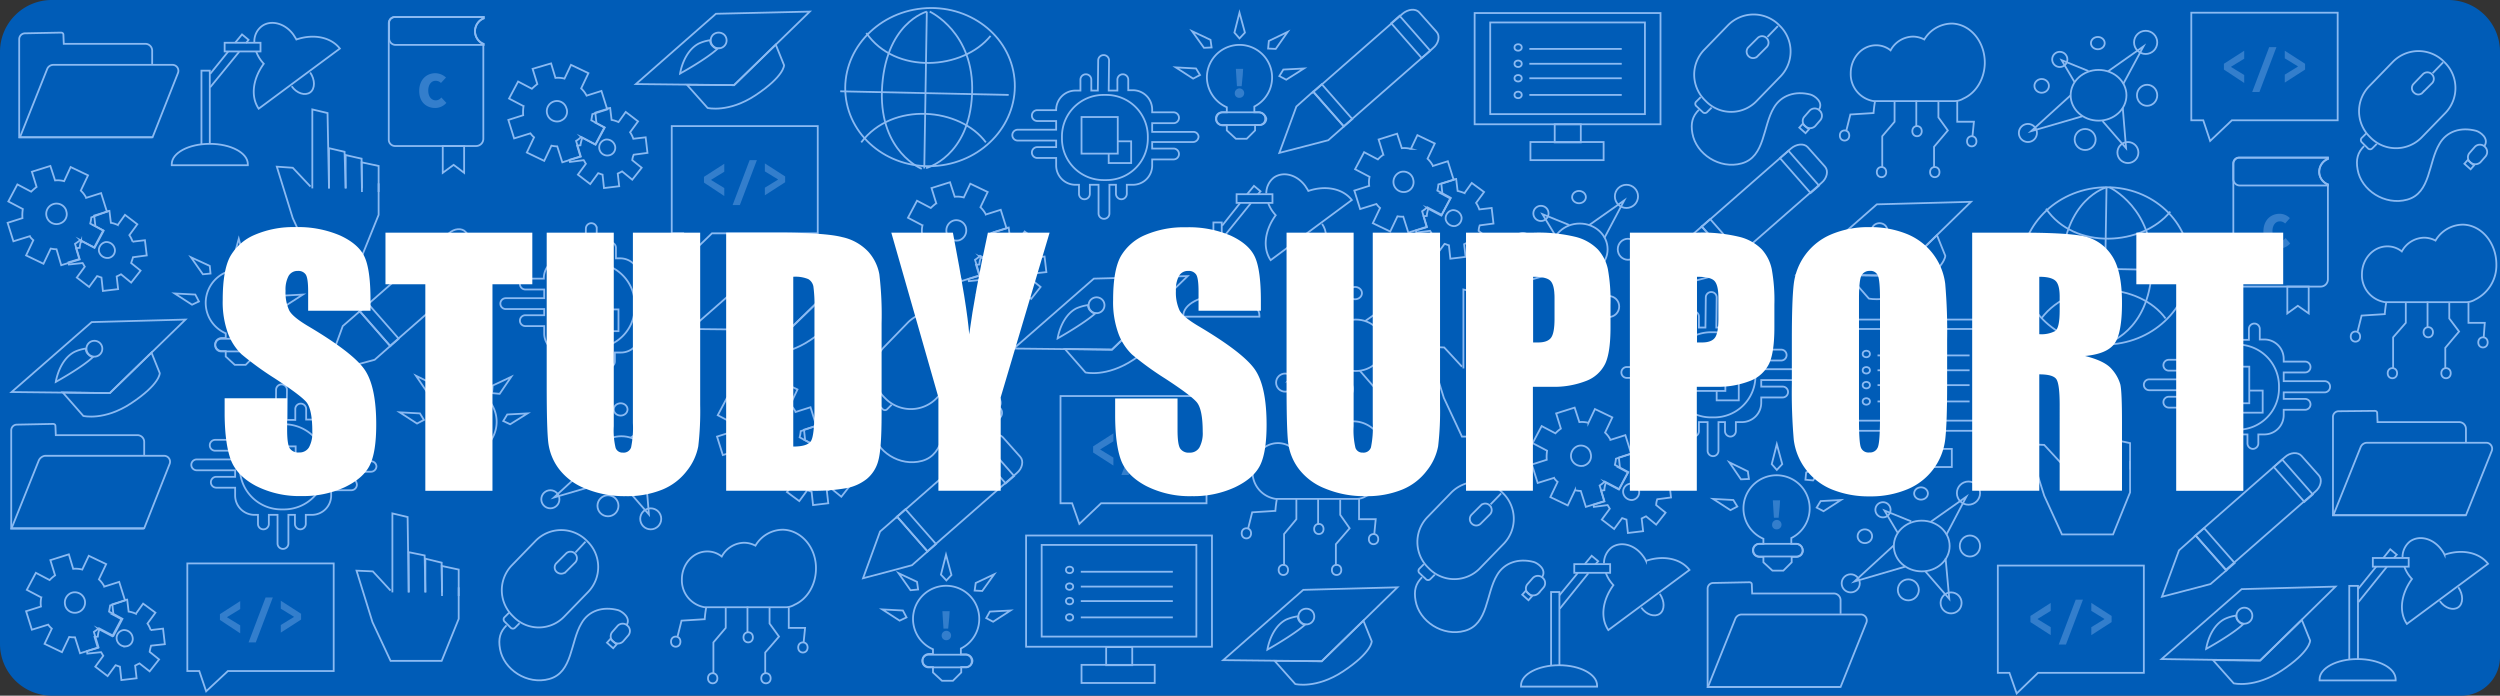 <svg id="Layer_1" data-name="Layer 1" xmlns="http://www.w3.org/2000/svg" viewBox="0 0 690 192"><rect x="0" y="0" width="690" height="192" fill="#333333" stroke="none"/><defs><style>.cls-1{fill:#005cb7;}.cls-2,.cls-4,.cls-5,.cls-6,.cls-7{fill:none;stroke:#8bbaf2;}.cls-2{stroke-miterlimit:10;stroke-width:0.5px;}.cls-3{fill:#337ecc;}.cls-4{stroke-miterlimit:10;stroke-width:0.5px;}.cls-5{stroke-miterlimit:10;stroke-width:0.5px;}.cls-6{stroke-miterlimit:10;stroke-width:0.5px;}.cls-7{stroke-miterlimit:10.05;stroke-width:0.5px;}.cls-8{isolation:isolate;}.cls-9{fill:#fff;}</style></defs><g id="Layer_3" data-name="Layer 3"><path class="cls-1" d="M679.3,192H14.3A14.3,14.3,0,0,1,0,177.7H0V14.3A14.3,14.3,0,0,1,14.3,0H675.7A14.3,14.3,0,0,1,690,14.3V181.4A10.69,10.69,0,0,1,679.3,192Z" transform="translate(0 0)"/></g><g id="Layer_1-2" data-name="Layer 1-2"><polygon class="cls-2" points="217.7 91.1 190.6 90.8 212.7 71.4 238.6 70.8 217.7 91.1"/><path class="cls-2" d="M211.9,77.3a2.19,2.19,0,1,0,3.1,0,2.12,2.12,0,0,0-3-.1Z" transform="translate(0 0)"/><path class="cls-2" d="M217.7,91.1l-13-.1,5.7,6.4s5.8,1.4,13.2-3.5c8-5.3,7.9-8.3,7.9-8.3l-2.3-5.7Z" transform="translate(0 0)"/><path class="cls-2" d="M211.9,80.5a2,2,0,0,1-.8-1.7,12.7,12.7,0,0,0-3.2.9c-4.3,2.2-5.2,8.3-5.2,8.3s7.3-4,10.3-6.9A3,3,0,0,1,211.9,80.5Z" transform="translate(0 0)"/><path class="cls-2" d="M350,56a9.87,9.87,0,0,0,1.2,2.3,12,12,0,0,0,.9,1.1c-3,4.1-3.7,9-1.4,12.4l22.4-16.6c-2.5-3.2-7.3-4.1-12-2.5-.2-.4-.5-.8-.8-1.3-2.3-3.2-6.1-4.2-8.7-2.4a5.51,5.51,0,0,0-2.1,4.4" transform="translate(0 0)"/><path class="cls-2" d="M364.9,61.8c1.4,2,1.4,4.5,0,5.5s-3.7.3-5.1-1.7" transform="translate(0 0)"/><line class="cls-2" x1="345.3" y1="56" x2="337.3" y2="65.9"/><polyline class="cls-2" points="344.2 53.6 346.1 51.3 347.9 52.8 347.1 53.7"/><line class="cls-2" x1="337.3" y1="62.3" x2="342.3" y2="56"/><rect class="cls-2" x="341.3" y="53.6" width="9.9" height="2.4"/><polyline class="cls-2" points="334.9 81.6 334.9 61.4 337.2 61.4 337.2 81.5"/><path class="cls-2" d="M347.6,87.4v-.3c0-3.1-4.7-5.6-10.5-5.6s-10.5,2.5-10.5,5.6v.3Z" transform="translate(0 0)"/><polygon class="cls-2" points="225.7 64.4 196.5 64.4 190.6 70.1 188.6 64.4 185.4 64.4 185.4 34.8 225.7 34.8 225.7 64.4"/><path class="cls-3" d="M194.3,50.4V48.8l5.6-3.6v2.2l-3.6,2.2v.1l3.6,2.2v2.2Z" transform="translate(0 0)"/><path class="cls-3" d="M206.9,44.2h2l-4.7,12.4h-2Z" transform="translate(0 0)"/><path class="cls-3" d="M211.1,51.8l3.6-2.2v-.1l-3.6-2.2V45.1l5.6,3.6v1.6l-5.6,3.6Z" transform="translate(0 0)"/><polygon class="cls-2" points="67.4 71.5 65.9 73 64.4 71.4 65.9 65.9 67.4 71.5"/><polygon class="cls-2" points="78.8 84.4 76.9 83.5 78 81.6 83.6 81.3 78.8 84.4"/><polygon class="cls-2" points="75.8 75.9 73.7 75.8 74 73.7 79.1 71.3 75.8 75.9"/><polygon class="cls-2" points="53 84.1 54.9 83.2 53.9 81.3 48.2 81 53 84.1"/><polygon class="cls-2" points="56 75.7 58.1 75.5 57.9 73.4 52.7 71 56 75.7"/><path class="cls-3" d="M64.6,88.2a1.3,1.3,0,1,1,1.3,1.3,1.26,1.26,0,0,1-1.3-1.22Zm.3-5-.1-1.7h2l-.1,1.7-.3,3.1H65.1Z" transform="translate(0 0)"/><path class="cls-2" d="M71.3,97H61.1a1.69,1.69,0,0,1-1.7-1.68V95.2a1.69,1.69,0,0,1,1.68-1.7H71.3A1.69,1.69,0,0,1,73,95.18v.12A1.75,1.75,0,0,1,71.3,97Z" transform="translate(0 0)"/><path class="cls-2" d="M71.2,93.4H70V91.8a9.16,9.16,0,1,0-7.7.2v1.3H61.2a1.8,1.8,0,1,0,0,3.6h1.1v1.5l2.5,2.3h3l2.3-2.3V97h1.3a1.79,1.79,0,0,0,1.8-1.78v0A2.13,2.13,0,0,0,71.2,93.4Z" transform="translate(0 0)"/><polyline class="cls-2" points="86.2 52 86.2 30.2 90.4 31.2 90.8 52"/><polyline class="cls-2" points="90.8 52 90.8 40.9 95.1 41.9 95.4 52"/><polyline class="cls-2" points="95.4 52 95.4 42.8 99.8 43.8 99.9 52"/><polyline class="cls-2" points="99.9 53 99.8 44.8 104.5 45.8 104.5 53"/><polyline class="cls-2" points="85.7 51.5 80.8 46.3 76.4 46 80.8 60.2 85.7 70.9 99.8 70.9 104.5 59.3 104.5 50.6"/><ellipse class="cls-4" cx="581.13" cy="73.4" rx="23.3" ry="21.7" transform="translate(-4.37 56.24) rotate(-5.52)"/><path class="cls-2" d="M581.4,51.7s-11.7,3.1-12.4,22c-.5,16.8,11,21.4,11,21.4" transform="translate(0 0)"/><line class="cls-2" x1="581.4" y1="51.7" x2="580.7" y2="95"/><line class="cls-2" x1="557.5" y1="73.7" x2="604.1" y2="74.7"/><path class="cls-2" d="M581.2,94.9s12-3.2,12.7-20.6c.7-16.8-11.7-22.6-11.7-22.6" transform="translate(0 0)"/><path class="cls-2" d="M564.7,57.6c7.9,11.6,26.7,10.2,34.3.8" transform="translate(0 0)"/><path class="cls-2" d="M563.4,87.9c8.6-11.4,27.3-9.6,34.3,0" transform="translate(0 0)"/><path class="cls-2" d="M654.5,38.2l-.4-.4a9.9,9.9,0,0,1-.3-13.9l6.6-6.8a9.9,9.9,0,0,1,13.9-.3l.4.4a9.9,9.9,0,0,1,.3,13.9l-6.6,6.8A9.9,9.9,0,0,1,654.5,38.2Z" transform="translate(0 0)"/><path class="cls-2" d="M666.3,25.6h0a1.68,1.68,0,0,1-.24-2.35l.14-.15,2.5-2.6a1.73,1.73,0,0,1,2.4-.1l.1.1a1.73,1.73,0,0,1,.1,2.4l-2.6,2.6a1.62,1.62,0,0,1-2.3.19Z" transform="translate(0 0)"/><line class="cls-2" x1="674.3" y1="17.2" x2="671.4" y2="20.2"/><path class="cls-2" d="M656,39.7l-1.2,1.2a.85.85,0,0,1-1.2.1.94.94,0,0,1-.1-.1l-1.6-1.6a.85.85,0,0,1-.1-1.2l.1-.1,1.2-1.2" transform="translate(0 0)"/><path class="cls-2" d="M652.5,40.3c-1.8,1.8-2.3,3.7-1.8,6.5,1,5.7,7.5,10,13.7,8.3,6.5-1.8,5.8-10.3,8.9-15.4,2-3.5,5.9-4.7,10.1-3.6,1.1.3,3.7,2.1,2.3,4.2" transform="translate(0 0)"/><path class="cls-2" d="M681.9,44.9h0a1.85,1.85,0,0,1-.39-2.59l.09-.11,1.4-1.6a1.91,1.91,0,0,1,2.69-.21h0l.1.1a1.91,1.91,0,0,1,.21,2.69h0l-1.4,1.6A2.11,2.11,0,0,1,681.9,44.9Z" transform="translate(0 0)"/><rect class="cls-5" x="680.8" y="44.28" width="1.4" height="2.3" transform="translate(194.22 524.05) rotate(-48.3)"/><ellipse class="cls-2" cx="579.2" cy="26.3" rx="7.7" ry="7"/><polyline class="cls-2" points="581.8 19.7 591.6 12.8 586 23.2"/><polyline class="cls-2" points="572.6 22.7 569 16.6 576.4 19.6"/><path class="cls-2" d="M577.3,20" transform="translate(0 0)"/><polyline class="cls-2" points="585.9 29.8 585.9 30 586.8 40.9 580.3 33.4"/><polyline class="cls-2" points="574.7 32.1 560.6 36.2 571.5 26.3"/><circle class="cls-2" cx="568.5" cy="16.4" r="2.1"/><circle class="cls-2" cx="592.2" cy="11.7" r="3.2"/><circle class="cls-2" cx="587.3" cy="42.1" r="2.9"/><circle class="cls-2" cx="559.7" cy="36.7" r="2.5"/><ellipse class="cls-2" cx="592.6" cy="26.3" rx="2.8" ry="2.9"/><circle class="cls-2" cx="575.5" cy="38.5" r="2.9"/><ellipse class="cls-2" cx="563.5" cy="23.7" rx="2" ry="1.9"/><ellipse class="cls-2" cx="579" cy="11.9" rx="1.9" ry="1.7"/><polygon class="cls-2" points="645.2 33.2 616 33.2 610 38.9 608.1 33.2 604.8 33.2 604.8 3.5 645.2 3.5 645.2 33.2"/><path class="cls-3" d="M613.8,19.2V17.6l5.6-3.6v2.2l-3.6,2.2v.1l3.6,2.2v2.2Z" transform="translate(0 0)"/><path class="cls-3" d="M626.3,13h2l-4.7,12.4h-2Z" transform="translate(0 0)"/><path class="cls-3" d="M630.6,20.6l3.6-2.2v-.1l-3.6-2.2V14l5.6,3.6v1.6l-5.6,3.6Z" transform="translate(0 0)"/><path class="cls-2" d="M538.8,6.5a9,9,0,0,0-7.7,4.4,6.87,6.87,0,0,0-3.1-.8,7.17,7.17,0,0,0-6.2,3.8,6.25,6.25,0,0,0-4-1.4c-3.9,0-7,3.5-7,7.7a7.53,7.53,0,0,0,5.8,7.6,3.07,3.07,0,0,0,1,.1h21.9a4.82,4.82,0,0,0,2.4-.7c3.4-1.5,5.8-5.3,5.9-9.7C547.9,11.6,543.9,6.7,538.8,6.5Z" transform="translate(0 0)"/><polyline class="cls-2" points="522.9 27.9 522.9 33.6 519.5 37.6 519.5 46.3"/><line class="cls-2" x1="528.9" y1="27.7" x2="528.9" y2="35"/><polyline class="cls-2" points="540.2 27.9 540.2 33.6 544.8 33.6 544.4 37.6"/><polyline class="cls-2" points="535 28.1 535 32.4 537.6 36 533.8 40.5 533.8 46.3"/><path class="cls-2" d="M509.6,36l1.1-4.4,6.4-.4a31.42,31.42,0,0,1,.4-3.2" transform="translate(0 0)"/><ellipse class="cls-2" cx="509.1" cy="37.4" rx="1.3" ry="1.4"/><ellipse class="cls-2" cx="519.3" cy="47.5" rx="1.3" ry="1.4"/><ellipse class="cls-2" cx="534" cy="47.5" rx="1.3" ry="1.4"/><ellipse class="cls-2" cx="544.2" cy="39" rx="1.3" ry="1.4"/><ellipse class="cls-2" cx="529.1" cy="36.2" rx="1.3" ry="1.4"/><path class="cls-2" d="M98.9,86.3l25-21.9c1.5-1.4,3.6-1.5,4.6-.4l4.8,5.4c1,1.1.6,3.2-1,4.5L107.5,95.6" transform="translate(0 0)"/><polygon class="cls-2" points="89.9 102.9 94.6 90 99.3 85.9 107.7 95.5 103.4 99.3 89.9 102.9"/><rect class="cls-6" x="103.11" y="83.29" width="3.1" height="12.8" transform="translate(-33.16 91.24) rotate(-41.24)"/><rect class="cls-6" x="124.65" y="64.5" width="3.1" height="12.8" transform="translate(-15.44 100.78) rotate(-41.24)"/><path class="cls-2" d="M640.1,47.4a3.8,3.8,0,0,1,2.4-3.5v-.4H618.1a1.75,1.75,0,0,0-1.7,1.7V77.4a1.75,1.75,0,0,0,1.7,1.7h22.4a2,2,0,0,0,2-2V50.9A3.72,3.72,0,0,1,640.1,47.4Z" transform="translate(0 0)"/><path class="cls-2" d="M640.1,47.4a4,4,0,0,1,2.4-3.6v-.3H617.9a1.54,1.54,0,0,0-1.5,1.5v4.4a1.79,1.79,0,0,0,1.78,1.8H642.5v-.3A3.8,3.8,0,0,1,640.1,47.4Z" transform="translate(0 0)"/><polygon class="cls-2" points="637.2 86.5 634.2 84.4 631.3 86.5 631.3 79.1 637.2 79.1 637.2 86.5"/><path class="cls-3" d="M624.7,63.9c0-3.1,2-4.9,4.5-4.9a4,4,0,0,1,2.8,1.2l-1.3,1.5a2,2,0,0,0-1.5-.6c-1.1,0-2,1-2,2.7s.9,2.7,2.1,2.7a1.91,1.91,0,0,0,1.5-.8l1.3,1.5a4.12,4.12,0,0,1-3.1,1.4C626.8,68.6,624.7,67.1,624.7,63.9Z" transform="translate(0 0)"/><path class="cls-2" d="M362.1,25.7l25-21.9c1.5-1.3,3.6-1.5,4.6-.4l4.8,5.4c1,1.1.6,3.2-1,4.5L370.7,35" transform="translate(0 0)"/><polygon class="cls-2" points="353.1 42.2 357.8 29.4 362.4 25.3 370.9 34.9 366.6 38.7 353.1 42.2"/><rect class="cls-6" x="366.31" y="22.67" width="3.1" height="12.8" transform="translate(72.08 249.71) rotate(-41.24)"/><rect class="cls-6" x="387.8" y="3.8" width="3.1" height="12.8" transform="translate(89.85 259.19) rotate(-41.24)"/><ellipse class="cls-7" cx="256.69" cy="24.04" rx="23.42" ry="21.81" transform="translate(-1.12 25.66) rotate(-5.71)"/><path class="cls-2" d="M255.8,3.2s-11.7,3.1-12.4,22c-.5,16.8,11,21.4,11,21.4" transform="translate(0 0)"/><line class="cls-2" x1="255.8" y1="3.2" x2="255.1" y2="46.5"/><line class="cls-2" x1="231.9" y1="25.2" x2="278.4" y2="26.2"/><path class="cls-2" d="M255.6,46.4s12-3.1,12.7-20.6C269,8.9,256.6,3.2,256.6,3.2" transform="translate(0 0)"/><path class="cls-2" d="M239.1,9.1c8,11.6,26.7,10.2,34.3.8" transform="translate(0 0)"/><path class="cls-2" d="M237.7,39.3c8.6-11.4,27.3-9.6,34.4,0" transform="translate(0 0)"/><path class="cls-2" d="M473.1,115.2h-.9a11.46,11.46,0,0,1-11.4-11.4v-.7a11.46,11.46,0,0,1,11.4-11.4h.9a11.46,11.46,0,0,1,11.4,11.4v.7a11.39,11.39,0,0,1-11.38,11.4Z" transform="translate(0 0)"/><rect class="cls-2" x="466.2" y="97.8" width="10" height="10.1"/><polyline class="cls-2" points="476.2 104.5 479.9 104.5 479.9 110.5 473.8 110.5 473.8 107.9"/><path class="cls-2" d="M497,101.9H485.7V99.5h5.9a1.5,1.5,0,0,0,0-3h-5.9v-.9a5.34,5.34,0,0,0-5.3-5.3h-1.3V87.4a1.5,1.5,0,1,0-3,0v3h-2.4l.1-8.3a1.5,1.5,0,1,0-3,0l-.1,8.3h-1.8v-3a1.5,1.5,0,1,0-3,0v3h-1.4a5.34,5.34,0,0,0-5.3,5.3v.2H454a1.5,1.5,0,0,0,0,3h5.2v2.4H449a1.5,1.5,0,0,0,0,3h10.6v1.8h-5.2a1.5,1.5,0,0,0,0,3h5.2v2.1a5.34,5.34,0,0,0,5.3,5.3h1V119a1.5,1.5,0,0,0,3,0v-2.5h2.4v7.9a1.5,1.5,0,1,0,3,0v-7.9h1.8V119a1.54,1.54,0,0,0,1.5,1.5h0a1.54,1.54,0,0,0,1.5-1.5v-2.5h1.7a5.34,5.34,0,0,0,5.3-5.3v-1.5H492a1.5,1.5,0,0,0,0-3h-5.9v-1.8H497a1.54,1.54,0,0,0,1.5-1.5,1.47,1.47,0,0,0-1.44-1.5Z" transform="translate(0 0)"/><polygon class="cls-2" points="202.6 23.5 175.5 23.2 197.6 3.8 223.5 3.2 202.6 23.5"/><path class="cls-2" d="M196.8,9.6a2.19,2.19,0,1,0,3.1,0A2.3,2.3,0,0,0,196.8,9.6Z" transform="translate(0 0)"/><path class="cls-2" d="M202.6,23.5l-13-.1,5.7,6.4s5.8,1.4,13.2-3.5c8-5.3,7.9-8.3,7.9-8.3l-2.3-5.7Z" transform="translate(0 0)"/><path class="cls-2" d="M196.8,12.8a2.12,2.12,0,0,1-.8-1.7,11.15,11.15,0,0,0-3.1.9c-4.3,2.2-5.2,8.3-5.2,8.3s7.3-4,10.4-6.9A1.64,1.64,0,0,1,196.8,12.8Z" transform="translate(0 0)"/><ellipse class="cls-2" cx="436" cy="68.8" rx="7.7" ry="7.1"/><polyline class="cls-2" points="438.5 62.2 448.3 55.3 442.8 65.7"/><polyline class="cls-2" points="429.4 65.2 425.7 59.1 433.1 62.1"/><path class="cls-2" d="M434,62.5" transform="translate(0 0)"/><polyline class="cls-2" points="442.6 72.2 442.6 72.5 443.6 83.4 437 75.9"/><polyline class="cls-2" points="431.4 74.6 417.4 78.7 428.2 68.8"/><circle class="cls-2" cx="425.3" cy="58.9" r="2.1"/><circle class="cls-2" cx="448.9" cy="54.2" r="3.2"/><circle class="cls-2" cx="444" cy="84.6" r="2.9"/><circle class="cls-2" cx="416.4" cy="79.2" r="2.5"/><ellipse class="cls-2" cx="449.3" cy="68.8" rx="2.8" ry="2.9"/><circle class="cls-2" cx="432.3" cy="81" r="2.9"/><ellipse class="cls-2" cx="420.3" cy="66.2" rx="2" ry="1.9"/><ellipse class="cls-2" cx="435.8" cy="54.4" rx="1.9" ry="1.7"/><path class="cls-2" d="M679.9,62a8.84,8.84,0,0,0-7.7,4.4,6.87,6.87,0,0,0-3.1-.8,7.17,7.17,0,0,0-6.2,3.8,6.25,6.25,0,0,0-4-1.4c-3.9,0-7,3.5-7,7.7a7.49,7.49,0,0,0,5.9,7.6,3.07,3.07,0,0,0,1,.1h21.9a4.82,4.82,0,0,0,2.4-.7A10.54,10.54,0,0,0,689,73C689,67.1,685,62.2,679.9,62Z" transform="translate(0 0)"/><polyline class="cls-2" points="664 83.4 664 89.1 660.5 93.1 660.5 101.8"/><line class="cls-2" x1="670" y1="83.2" x2="670" y2="90.5"/><polyline class="cls-2" points="681.3 83.4 681.3 89.1 685.8 89.1 685.5 93.1"/><polyline class="cls-2" points="676 83.6 676 87.9 678.7 91.5 674.9 96 674.9 101.8"/><path class="cls-2" d="M650.7,91.5l1.1-4.4,6.4-.4a31.42,31.42,0,0,1,.4-3.2" transform="translate(0 0)"/><ellipse class="cls-2" cx="650.1" cy="92.9" rx="1.3" ry="1.4"/><ellipse class="cls-2" cx="660.3" cy="103" rx="1.3" ry="1.4"/><ellipse class="cls-2" cx="675.1" cy="103" rx="1.3" ry="1.4"/><ellipse class="cls-2" cx="685.3" cy="94.5" rx="1.3" ry="1.4"/><ellipse class="cls-2" cx="670.2" cy="91.7" rx="1.3" ry="1.4"/><path class="cls-2" d="M174.9,42.7l3.8-.5-.5-4.3-3.4.4a7.58,7.58,0,0,0-.9-1.8l2.2-3-3.4-2.6-2,2.8a7,7,0,0,0-1.9-.6l-.4-3.3-.6.1V30l-3.5,1.1.3,2.7a.35.35,0,0,0-.2.1l2.4,1.3-2.5,4.7-3.8-2,.2.2a11.48,11.48,0,0,0-.5,2l-.9.1.9,3-3,.9.1.6,3.8-.5c.2.3.4.7.6,1l-2.2,3,3.4,2.6,2.2-3c.4.1.8.3,1.2.4l.4,3.7,4.2-.5-.4-3.5q.62-.27,1.2-.6l2.8,2.3,2.6-3.3-2.6-2.1A5.55,5.55,0,0,1,174.9,42.7Zm-7,.2a2.22,2.22,0,1,1-.6-4.4,2.39,2.39,0,0,1,2.5,2A2.14,2.14,0,0,1,168,42.89Z" transform="translate(0 0)"/><path class="cls-2" d="M167.6,30.2,166,25.1l-4.1,1.3a7.34,7.34,0,0,0-1.5-2l2-4.2-4.8-2.3-1.8,3.8a7,7,0,0,0-2.5-.2l-1.2-4L147,19l1.3,4.2a16.83,16.83,0,0,0-1.5,1.3l-3.8-2-2.5,4.7,4,2.1a10.48,10.48,0,0,0-.1,2.5l-4.1,1.3,1.6,5.1,4.5-1.4a5.5,5.5,0,0,0,1,1.1l-2,4.2,4.8,2.3,2-4.2a7.78,7.78,0,0,0,1.6.2l1.4,4.4,5.1-1.6L159,38.9a7.46,7.46,0,0,0,1.4-1.1l4,2.1,2.5-4.7-3.7-2c.1-.6.2-1.1.3-1.7Zm-13,3.2a2.83,2.83,0,0,1-1.7-5.4h0a2.7,2.7,0,0,1,3.39,1.76v0a2.64,2.64,0,0,1-1.36,3.48A2,2,0,0,1,154.6,33.4Z" transform="translate(0 0)"/><rect class="cls-2" x="407" y="3.6" width="51.3" height="30.7"/><rect class="cls-2" x="411.3" y="6.2" width="42.7" height="25.3"/><rect class="cls-2" x="429.1" y="34.3" width="7.2" height="5"/><rect class="cls-2" x="422.4" y="39.2" width="20.2" height="5"/><ellipse class="cls-2" cx="419" cy="13.1" rx="1" ry="0.9"/><ellipse class="cls-2" cx="419" cy="17.6" rx="1" ry="0.9"/><ellipse class="cls-2" cx="419" cy="21.6" rx="1" ry="0.9"/><ellipse class="cls-2" cx="419" cy="26.2" rx="1" ry="0.9"/><line class="cls-2" x1="422.1" y1="21.6" x2="447.6" y2="21.6"/><line class="cls-2" x1="422.1" y1="26.2" x2="447.6" y2="26.2"/><line class="cls-2" x1="422.1" y1="13.5" x2="447.6" y2="13.5"/><line class="cls-2" x1="422.1" y1="17.6" x2="447.6" y2="17.6"/><polygon class="cls-2" points="523.1 76.1 495.9 75.8 518 56.4 544 55.7 523.1 76.1"/><path class="cls-2" d="M517.2,62.2a2.19,2.19,0,1,0,3.1,0A2.3,2.3,0,0,0,517.2,62.2Z" transform="translate(0 0)"/><path class="cls-2" d="M523.1,76.1l-13-.2,5.7,6.5s5.8,1.4,13.2-3.5c8-5.3,7.9-8.3,7.9-8.3l-2.3-5.7Z" transform="translate(0 0)"/><path class="cls-2" d="M517.3,65.4a2.12,2.12,0,0,1-.8-1.7,12.7,12.7,0,0,0-3.2.9c-4.4,2.2-5.2,8.3-5.2,8.3s7.3-4.1,10.3-6.9A1.39,1.39,0,0,1,517.3,65.4Z" transform="translate(0 0)"/><path class="cls-2" d="M131.1,8.6a3.8,3.8,0,0,1,2.4-3.5V4.7H109a1.75,1.75,0,0,0-1.7,1.7V38.6a1.75,1.75,0,0,0,1.7,1.7h22.4a2,2,0,0,0,2-2V12.2A4,4,0,0,1,131.1,8.6Z" transform="translate(0 0)"/><path class="cls-2" d="M131.1,8.6A4,4,0,0,1,133.5,5V4.7H108.9a1.54,1.54,0,0,0-1.5,1.5v4.4a1.79,1.79,0,0,0,1.78,1.8H133.5v-.3A3.72,3.72,0,0,1,131.1,8.6Z" transform="translate(0 0)"/><polygon class="cls-2" points="128.1 47.7 125.2 45.5 122.2 47.7 122.2 40.3 128.1 40.3 128.1 47.7"/><path class="cls-3" d="M115.7,25.1c0-3.1,2-4.9,4.5-4.9a4.53,4.53,0,0,1,2.9,1.2l-1.4,1.5a2,2,0,0,0-1.5-.6c-1.1,0-2,1-2,2.7s.9,2.7,2.1,2.7a1.91,1.91,0,0,0,1.5-.8l1.4,1.5a4.12,4.12,0,0,1-3.1,1.4C117.8,29.8,115.7,28.3,115.7,25.1Z" transform="translate(0 0)"/><path class="cls-2" d="M70.7,14.2a9.87,9.87,0,0,0,1.2,2.3,12,12,0,0,0,.9,1.1c-3,4.1-3.7,9-1.4,12.4L93.8,13.4c-2.5-3.2-7.3-4.1-12-2.5-.2-.4-.5-.8-.8-1.3-2.3-3.2-6.2-4.2-8.7-2.4a5.24,5.24,0,0,0-2.1,4.4" transform="translate(0 0)"/><path class="cls-2" d="M85.6,20c1.4,2,1.4,4.5,0,5.5s-3.7.3-5.1-1.7" transform="translate(0 0)"/><line class="cls-2" x1="66" y1="14.3" x2="58" y2="24.1"/><polyline class="cls-2" points="64.9 11.8 66.8 9.5 68.6 11 67.9 11.9"/><line class="cls-2" x1="58" y1="20.4" x2="63" y2="14.2"/><rect class="cls-2" x="62" y="11.8" width="9.9" height="2.4"/><polyline class="cls-2" points="55.6 39.8 55.6 19.5 57.9 19.5 57.9 39.7"/><path class="cls-2" d="M68.4,45.6v-.3c0-3.1-4.7-5.6-10.5-5.6s-10.5,2.5-10.5,5.6v.3Z" transform="translate(0 0)"/><path class="cls-2" d="M305.4,49.7h-.9a11.46,11.46,0,0,1-11.4-11.4v-.7a11.46,11.46,0,0,1,11.4-11.4h.9a11.46,11.46,0,0,1,11.4,11.4v.7a11.39,11.39,0,0,1-11.38,11.4Z" transform="translate(0 0)"/><rect class="cls-2" x="298.5" y="32.3" width="10" height="10.1"/><polyline class="cls-2" points="308.4 39 312.2 39 312.2 45 306 45 306 42.5"/><path class="cls-2" d="M329.3,36.4H318V34h5.9a1.5,1.5,0,0,0,0-3H318v-.8a5.34,5.34,0,0,0-5.3-5.3h-1.3V22a1.5,1.5,0,0,0-3,0v3H306l.1-8.3a1.5,1.5,0,1,0-3,0L303,25h-1.8V22a1.5,1.5,0,0,0-3,0v3h-1.4a5.33,5.33,0,0,0-5.3,5.2v.2h-5.2a1.5,1.5,0,0,0,0,3h5.2v2.4H280.9a1.5,1.5,0,0,0,0,3h10.6v1.8h-5.2a1.5,1.5,0,0,0,0,3h5.2v2.1a5.34,5.34,0,0,0,5.3,5.3h1v2.5a1.5,1.5,0,0,0,3,0V51h2.4v7.9a1.5,1.5,0,0,0,3,0V51H308v2.5a1.54,1.54,0,0,0,1.5,1.5h0a1.54,1.54,0,0,0,1.5-1.5V51h1.7a5.33,5.33,0,0,0,5.3-5.2V44h5.9a1.5,1.5,0,0,0,0-3H318V39.2h11.3a1.54,1.54,0,0,0,1.5-1.5A1.43,1.43,0,0,0,329.3,36.4Z" transform="translate(0 0)"/><path class="cls-2" d="M471,28.1l-.4-.4a9.9,9.9,0,0,1-.3-13.9L476.9,7a9.9,9.9,0,0,1,13.9-.3l.4.4a9.9,9.9,0,0,1,.3,13.9l-6.6,6.8a9.72,9.72,0,0,1-13.74.45Z" transform="translate(0 0)"/><path class="cls-2" d="M482.7,15.6h0a1.77,1.77,0,0,1-.22-2.48l0,0,2.6-2.6a1.73,1.73,0,0,1,2.4-.1l.1.1a1.73,1.73,0,0,1,.1,2.4l-2.6,2.6A1.72,1.72,0,0,1,482.7,15.6Z" transform="translate(0 0)"/><line class="cls-2" x1="490.7" y1="7.2" x2="487.8" y2="10.2"/><path class="cls-2" d="M472.4,29.7l-1.2,1.2a.85.85,0,0,1-1.2.1l-.1-.1-1.7-1.6a.85.85,0,0,1-.1-1.2l.1-.1,1.2-1.2" transform="translate(0 0)"/><path class="cls-2" d="M468.9,30.3c-1.8,1.8-2.3,3.7-1.8,6.5,1,5.7,7.5,10,13.6,8.3,6.5-1.8,5.8-10.3,8.9-15.4,2-3.4,5.9-4.7,10.1-3.6,1.1.3,3.7,2.1,2.3,4.2" transform="translate(0 0)"/><path class="cls-2" d="M498.3,34.9h0a1.85,1.85,0,0,1-.39-2.59l.09-.11,1.4-1.6a1.91,1.91,0,0,1,2.69-.21h0l.1.1a1.91,1.91,0,0,1,.21,2.69h0L501,34.8A2,2,0,0,1,498.3,34.9Z" transform="translate(0 0)"/><rect class="cls-5" x="497.23" y="34.31" width="1.4" height="2.3" transform="translate(140.22 383.65) rotate(-48.3)"/><path class="cls-2" d="M408.4,62.2l3.8-.5-.5-4.3-3.4.4a7.58,7.58,0,0,0-.9-1.8l2.2-3-3.4-2.5-2,2.8a12.7,12.7,0,0,0-1.9-.6l-.4-3.3-.6.1v.1l-3.5,1.1.3,2.7c-.1,0-.1.1-.2.1l2.4,1.3-2.5,4.7-3.8-2,.2.2a6.51,6.51,0,0,0-.4,1.9l-.9.1.9,3-3,.9.1.6,3.8-.5c.2.3.4.7.6,1l-2.2,3,3.4,2.6,2.2-3c.4.1.8.3,1.2.4l.4,3.7,4.2-.5-.4-3.5,1.2-.6,2.8,2.3,2.6-3.3-2.6-2.1A5.48,5.48,0,0,1,408.4,62.2Zm-6.9.2a2.39,2.39,0,0,1-2.5-1.9,2.31,2.31,0,0,1,1.9-2.5,2.39,2.39,0,0,1,2.5,2A2.27,2.27,0,0,1,401.5,62.4Z" transform="translate(0 0)"/><path class="cls-2" d="M401.2,49.6l-1.6-5.1-4.1,1.3a7.34,7.34,0,0,0-1.5-2l2-4.2-4.8-2.3-1.8,3.8a6.79,6.79,0,0,0-2.5-.2l-1.3-4-5.1,1.6,1.3,4.2a9.27,9.27,0,0,0-1.5,1.3l-3.8-2L374,46.7l4,2.1a7,7,0,0,0-.1,2.5l-4.1,1.3,1.6,5.1,4.5-1.4a5.5,5.5,0,0,0,1,1.1l-2,4.2,4.8,2.3,2-4.2a7.78,7.78,0,0,0,1.6.1l1.4,4.4,5.1-1.6-1.3-4.3a7.46,7.46,0,0,0,1.4-1.1l4,2.1,2.5-4.7-3.7-2a9.93,9.93,0,0,0,.3-1.7Zm-13,3.3a2.86,2.86,0,0,1-3.5-1.9,2.89,2.89,0,0,1,1.8-3.5A2.77,2.77,0,0,1,390,49.33s0,.05,0,.07a2.73,2.73,0,0,1-1.7,3.47Z" transform="translate(0 0)"/><path class="cls-2" d="M285,75.5l3.8-.4-.5-4.3-3.4.4a7.58,7.58,0,0,0-.9-1.8l2.2-3-3.4-2.5-2,2.8a11.79,11.79,0,0,0-2-.6l-.4-3.3-.6.1V63l-3.5,1.1.3,2.7c-.1,0-.1.1-.2.1l2.4,1.3-2.5,4.7-3.8-2,.2.2a6.51,6.51,0,0,0-.4,1.9l-.9.1.9,3-3,.9.1.6,3.8-.4c.2.3.4.7.6,1l-2.2,3,3.4,2.5,2.2-3a5.64,5.64,0,0,0,1.2.4l.4,3.7,4.2-.5-.4-3.5q.61-.27,1.2-.6l2.8,2.3,2.6-3.3-2.6-2.1C284.7,76.4,284.9,76,285,75.5Zm-7,.3a2.31,2.31,0,0,1-2.5-1.9,2.23,2.23,0,0,1,1.9-2.5,2.31,2.31,0,0,1,2.5,1.9,2.15,2.15,0,0,1-1.78,2.48Z" transform="translate(0 0)"/><path class="cls-2" d="M277.8,63l-1.6-5.1-4.1,1.3a7.34,7.34,0,0,0-1.5-2l2-4.2-4.8-2.3L266,54.5a7,7,0,0,0-2.5-.2l-1.3-4-5.1,1.6,1.3,4.2a16.83,16.83,0,0,0-1.5,1.3l-3.8-2-2.5,4.7,4,2.1a7,7,0,0,0-.1,2.5L250.4,66l1.6,5.1,4.5-1.4a5.5,5.5,0,0,0,1,1.1l-2,4.2,4.8,2.3,2-4.2a7.78,7.78,0,0,0,1.6.1l1.4,4.4,5.1-1.6-1.3-4.3a7.46,7.46,0,0,0,1.4-1.1l4,2.1L277,68l-3.7-2a9.93,9.93,0,0,0,.3-1.7Zm-13,3.3a2.85,2.85,0,0,1-3.5-1.9,2.89,2.89,0,0,1,1.8-3.5,2.77,2.77,0,0,1,3.48,1.83s0,.05,0,.07A2.89,2.89,0,0,1,264.8,66.3Z" transform="translate(0 0)"/><polygon class="cls-2" points="343.6 9 342.1 10.6 340.7 9 342.1 3.5 343.6 9"/><polygon class="cls-2" points="355 22 353.1 21 354.2 19.2 359.9 18.9 355 22"/><polygon class="cls-2" points="352.1 13.5 350 13.4 350.2 11.3 355.4 8.8 352.1 13.5"/><polygon class="cls-2" points="329.3 21.7 331.2 20.7 330.1 18.9 324.5 18.6 329.3 21.7"/><polygon class="cls-2" points="332.3 13.2 334.4 13.1 334.1 11 329 8.6 332.3 13.2"/><path class="cls-3" d="M340.8,25.7a1.3,1.3,0,1,1,1.3,1.3h0a1.21,1.21,0,0,1-1.3-1.11Zm.4-5-.1-1.7h2l-.1,1.7-.3,3.1h-1.3Z" transform="translate(0 0)"/><path class="cls-2" d="M347.5,34.5H337.3a1.69,1.69,0,0,1-1.7-1.68V32.7a1.69,1.69,0,0,1,1.68-1.7H347.5a1.69,1.69,0,0,1,1.7,1.68v.12a1.63,1.63,0,0,1-1.56,1.7Z" transform="translate(0 0)"/><path class="cls-2" d="M347.5,31h-1.3V29.4a9,9,0,1,0-13.1-8.1,9.14,9.14,0,0,0,5.5,8.3V31h-1.1a1.8,1.8,0,0,0,0,3.6h1.1V36l2.5,2.3h3l2.3-2.3V34.5h1.3a1.79,1.79,0,0,0,1.8-1.78v0A2.34,2.34,0,0,0,347.5,31Z" transform="translate(0 0)"/><path class="cls-2" d="M36.7,71l3.8-.5L40,66.3l-3.4.4a7.58,7.58,0,0,0-.9-1.8l2.2-3-3.4-2.6-2,2.8a7,7,0,0,0-1.9-.6l-.4-3.3-.6.1v.1L26,59.5l.3,2.7c-.1,0-.1.1-.2.1l2.4,1.3L26,68.3l-3.8-2,.2.2a6.51,6.51,0,0,0-.4,1.9l-1,.1.9,3-3,.9.1.6,3.8-.4c.2.3.4.7.6,1l-2.2,3,3.4,2.6,2.2-3c.4.1.8.3,1.2.4l.4,3.7,4.2-.5-.4-3.5q.61-.27,1.2-.6L36.2,78l2.6-3.3-2.6-2.1C36.4,71.9,36.6,71.5,36.7,71Zm-6.9.2a2.39,2.39,0,0,1-2.5-1.9,2.31,2.31,0,0,1,1.9-2.5,2.39,2.39,0,0,1,2.5,2A2.09,2.09,0,0,1,30,71.18Z" transform="translate(0 0)"/><path class="cls-2" d="M29.5,58.4l-1.6-5.1-4.1,1.3a7.34,7.34,0,0,0-1.5-2l2-4.2-4.8-2.3L17.7,50a6.79,6.79,0,0,0-2.5-.2l-1.3-4L8.8,47.4l1.3,4.2a16.83,16.83,0,0,0-1.5,1.3l-3.8-2L2.3,55.6l4,2.1a10,10,0,0,0-.1,2.5L2.1,61.5l1.6,5.1,4.5-1.4a5.5,5.5,0,0,0,1,1.1l-2,4.2L12,72.8l2-4.2a7.78,7.78,0,0,0,1.6.2l1.3,4.4L22,71.6l-1.3-4.3a17,17,0,0,0,1.4-1l4,2.1,2.5-4.7-3.7-2a9.93,9.93,0,0,0,.3-1.7Zm-13,3.3a2.83,2.83,0,1,1,1.77-3.59l0,.09a2.69,2.69,0,0,1-1.62,3.44Z" transform="translate(0 0)"/><path class="cls-2" d="M163.8,96.1h-.9a11.46,11.46,0,0,1-11.4-11.4V84a11.46,11.46,0,0,1,11.4-11.4h.9A11.46,11.46,0,0,1,175.2,84v.7a11.39,11.39,0,0,1-11.38,11.4Z" transform="translate(0 0)"/><rect class="cls-2" x="156.9" y="78.8" width="10" height="10.1"/><polyline class="cls-2" points="166.9 85.4 170.7 85.4 170.7 91.4 164.5 91.4 164.5 88.9"/><path class="cls-2" d="M187.8,82.8H176.5V80.4h5.9a1.5,1.5,0,0,0,0-3h-5.9v-.8a5.34,5.34,0,0,0-5.3-5.3H170V68.4a1.5,1.5,0,0,0-3,0v3h-2.4l.1-8.3a1.5,1.5,0,1,0-3,0h0l-.1,8.3h-1.8v-3a1.5,1.5,0,0,0-3,0v3h-1.4a5.34,5.34,0,0,0-5.3,5.3v.2H145a1.5,1.5,0,0,0,0,3h5.2v2.4H139.6a1.5,1.5,0,0,0,0,3h10.6V87H145a1.5,1.5,0,0,0,0,3h5.2v2.1a5.25,5.25,0,0,0,5.3,5.2h1v2.5a1.5,1.5,0,1,0,3,0V97.3h2.4v7.9a1.5,1.5,0,1,0,3,0V97.3h1.8v2.5a1.54,1.54,0,0,0,1.5,1.5h0a1.54,1.54,0,0,0,1.5-1.5V97.3h1.7a5.33,5.33,0,0,0,5.3-5.2V90.6h5.9a1.5,1.5,0,0,0,0-3h-5.9V85.9H188a1.54,1.54,0,0,0,1.5-1.5C189.2,83.5,188.6,82.8,187.8,82.8Z" transform="translate(0 0)"/><path class="cls-2" d="M42,37.9H5.3V10.8A1.63,1.63,0,0,1,6.8,9.2l10-.2c.4,0,.7.2.7.6l.1,2.5H40.2A1.88,1.88,0,0,1,42,14v3.7" transform="translate(0 0)"/><path class="cls-2" d="M13,19.1,5.5,37.9H42.1l7-17.7a1.65,1.65,0,0,0-1.4-2.3h-33A1.84,1.84,0,0,0,13,19.1Z" transform="translate(0 0)"/><polyline class="cls-2" points="569.6 128.6 569.6 106.9 573.8 107.8 574.2 128.6"/><polyline class="cls-2" points="574.2 128.6 574.2 117.5 578.5 118.5 578.8 128.6"/><polyline class="cls-2" points="578.8 128.6 578.8 119.3 583.2 120.4 583.3 128.6"/><polyline class="cls-2" points="583.3 129.6 583.2 121.3 587.9 122.3 587.9 129.6"/><polyline class="cls-2" points="569.1 128.1 564.2 122.8 559.7 122.6 564.2 136.8 569.1 147.5 583.2 147.5 587.9 135.9 587.9 127.2"/><polygon class="cls-2" points="591.7 185.7 562.5 185.7 556.6 191.4 554.6 185.7 551.4 185.7 551.4 156.1 591.7 156.1 591.7 185.7"/><path class="cls-3" d="M560.4,171.7V170l5.6-3.6v2.2l-3.6,2.2v.1l3.6,2.2v2.2Z" transform="translate(0 0)"/><path class="cls-3" d="M572.9,165.5h2l-4.7,12.4h-2Z" transform="translate(0 0)"/><path class="cls-3" d="M577.2,173.1l3.6-2.2v-.1l-3.6-2.2v-2.2l5.6,3.6v1.7l-5.6,3.6Z" transform="translate(0 0)"/><polygon class="cls-2" points="623.8 182.3 596.6 181.9 618.7 162.6 644.6 161.9 623.8 182.3"/><path class="cls-2" d="M617.9,168.4a2.19,2.19,0,1,0,3.1,0,2.12,2.12,0,0,0-3-.1A.94.94,0,0,0,617.9,168.4Z" transform="translate(0 0)"/><path class="cls-2" d="M623.8,182.3l-13-.1,5.7,6.4s5.8,1.4,13.2-3.5c8-5.3,7.9-8.3,7.9-8.3l-2.3-5.7Z" transform="translate(0 0)"/><path class="cls-2" d="M618,171.6a2,2,0,0,1-.8-1.7,11.15,11.15,0,0,0-3.1.9c-4.4,2.2-5.2,8.3-5.2,8.3s7.3-4,10.3-6.9A1.44,1.44,0,0,1,618,171.6Z" transform="translate(0 0)"/><path class="cls-2" d="M247.2,143l25-21.9c1.5-1.4,3.6-1.5,4.6-.4l4.8,5.4c1,1.1.6,3.2-1,4.5l-24.8,21.7" transform="translate(0 0)"/><polygon class="cls-2" points="238.2 159.6 242.9 146.7 247.6 142.6 256 152.2 251.7 156 238.2 159.6"/><rect class="cls-6" x="251.4" y="139.97" width="3.1" height="12.8" transform="translate(-33.74 203.05) rotate(-41.24)"/><rect class="cls-6" x="272.96" y="121.18" width="3.1" height="12.8" transform="translate(-16.01 212.61) rotate(-41.24)"/><path class="cls-2" d="M663.6,156.4a9.87,9.87,0,0,0,1.2,2.3,12,12,0,0,0,.9,1.1c-3,4.1-3.7,9-1.4,12.4l22.4-16.6c-2.5-3.2-7.3-4.1-12-2.5a6.68,6.68,0,0,0-.8-1.3c-2.3-3.2-6.1-4.2-8.7-2.4a5.51,5.51,0,0,0-2.1,4.4" transform="translate(0 0)"/><path class="cls-2" d="M678.5,162.1c1.4,2,1.4,4.5,0,5.5s-3.7.3-5.1-1.7" transform="translate(0 0)"/><line class="cls-2" x1="658.8" y1="156.4" x2="650.9" y2="166.2"/><polyline class="cls-2" points="657.8 154 659.7 151.6 661.5 153.1 660.7 154"/><line class="cls-2" x1="650.8" y1="162.6" x2="655.9" y2="156.3"/><rect class="cls-2" x="654.9" y="154" width="9.9" height="2.4"/><polyline class="cls-2" points="648.4 181.9 648.4 161.7 650.8 161.7 650.8 181.9"/><path class="cls-2" d="M661.2,187.8v-.3c0-3.1-4.7-5.6-10.5-5.6s-10.5,2.5-10.5,5.6v.3Z" transform="translate(0 0)"/><polygon class="cls-2" points="333 138.9 303.9 138.9 297.9 144.6 295.9 138.9 292.7 138.9 292.7 109.3 333 109.3 333 138.9"/><path class="cls-3" d="M301.7,124.9v-1.7l5.6-3.6v2.2l-3.6,2.2v.1l3.6,2.2v2.2Z" transform="translate(0 0)"/><path class="cls-3" d="M314.2,118.7h2l-4.7,12.4h-2Z" transform="translate(0 0)"/><path class="cls-3" d="M318.5,126.3l3.6-2.2V124l-3.6-2.2v-2.2l5.6,3.6v1.7l-5.6,3.6Z" transform="translate(0 0)"/><path class="cls-2" d="M373.7,116.3a9,9,0,0,0-7.7,4.4,6.87,6.87,0,0,0-3.1-.8,7.17,7.17,0,0,0-6.2,3.8,6.25,6.25,0,0,0-4-1.4c-3.9,0-7,3.5-7,7.7a7.49,7.49,0,0,0,5.9,7.6,3.07,3.07,0,0,0,1,.1h21.9a4.82,4.82,0,0,0,2.4-.7,10.54,10.54,0,0,0,5.9-9.7C382.9,121.3,378.8,116.4,373.7,116.3Z" transform="translate(0 0)"/><polyline class="cls-2" points="357.8 137.7 357.8 143.3 354.4 147.4 354.4 156.1"/><line class="cls-2" x1="363.8" y1="137.5" x2="363.8" y2="144.8"/><polyline class="cls-2" points="375.1 137.7 375.1 143.3 379.7 143.3 379.3 147.4"/><polyline class="cls-2" points="369.9 137.9 369.9 142.1 372.5 145.8 368.7 150.2 368.7 156.1"/><path class="cls-2" d="M344.5,145.8l1.1-4.4,6.4-.4a31.42,31.42,0,0,1,.4-3.2" transform="translate(0 0)"/><ellipse class="cls-2" cx="344" cy="147.2" rx="1.3" ry="1.4"/><ellipse class="cls-2" cx="354.2" cy="157.3" rx="1.3" ry="1.4"/><ellipse class="cls-2" cx="368.9" cy="157.3" rx="1.3" ry="1.4"/><ellipse class="cls-2" cx="379.1" cy="148.8" rx="1.3" ry="1.4"/><ellipse class="cls-2" cx="364" cy="146" rx="1.3" ry="1.4"/><path class="cls-2" d="M232.5,130l3.8-.4-.5-4.3-3.4.4a7.58,7.58,0,0,0-.9-1.8l2.2-3-3.4-2.5-2,2.8a7,7,0,0,0-1.9-.6l-.4-3.3-.6.1v.1l-3.5,1.1.3,2.7a.35.35,0,0,0-.2.1l2.4,1.3-2.5,4.7-3.8-2,.2.2a6.53,6.53,0,0,0-.4,2l-.9.1.9,3-3,.9.1.6,3.8-.4c.2.3.4.7.6,1l-2.2,3,3.4,2.5,2.2-3c.4.1.8.3,1.2.4l.4,3.7,4.2-.5-.4-3.5q.62-.27,1.2-.6l2.8,2.3,2.6-3.3-2.6-2.1A6.52,6.52,0,0,1,232.5,130Zm-6.9.3a2.31,2.31,0,0,1-2.5-1.9,2.23,2.23,0,0,1,1.9-2.5,2.31,2.31,0,0,1,2.5,2A2.19,2.19,0,0,1,225.6,130.3Z" transform="translate(0 0)"/><path class="cls-2" d="M225.3,117.5l-1.6-5.1-4.1,1.3a7.34,7.34,0,0,0-1.5-2l2-4.2-4.8-2.3-1.8,3.8a7,7,0,0,0-2.5-.2l-1.3-4-5.1,1.6,1.3,4.2a16.83,16.83,0,0,0-1.5,1.3l-3.8-2-2.5,4.7,4,2.1a7,7,0,0,0-.1,2.5l-4.1,1.3,1.6,5.1,4.5-1.4a5.5,5.5,0,0,0,1,1.1l-2,4.2,4.8,2.3,2-4.2a7.78,7.78,0,0,0,1.6.2l1.3,4.4,5.1-1.6-1.3-4.3a17,17,0,0,0,1.4-1l4,2.1,2.5-4.7-3.7-2a9.93,9.93,0,0,0,.3-1.7Zm-13,3.3a2.77,2.77,0,0,1-3.48-1.83s0,0,0-.07a2.89,2.89,0,0,1,1.8-3.5,2.77,2.77,0,0,1,3.48,1.83s0,0,0,.07a2.73,2.73,0,0,1-1.7,3.47Z" transform="translate(0 0)"/><path class="cls-2" d="M244.6,110.2l-.4-.4a9.9,9.9,0,0,1-.3-13.9l6.6-6.8a9.9,9.9,0,0,1,13.9-.3l.4.4a9.9,9.9,0,0,1,.3,13.9l-6.6,6.8A9.9,9.9,0,0,1,244.6,110.2Z" transform="translate(0 0)"/><path class="cls-2" d="M256.4,97.6h0a1.68,1.68,0,0,1-.24-2.35l.14-.15,2.5-2.6a1.73,1.73,0,0,1,2.4-.1l.1.1a1.73,1.73,0,0,1,.1,2.4l-2.5,2.6a1.68,1.68,0,0,1-2.35.24Z" transform="translate(0 0)"/><line class="cls-2" x1="264.4" y1="89.3" x2="261.5" y2="92.3"/><path class="cls-2" d="M246.1,111.7l-1.2,1.2a.85.85,0,0,1-1.2.1l-.1-.1-1.7-1.6a.85.85,0,0,1-.1-1.2l.1-.1,1.2-1.2" transform="translate(0 0)"/><path class="cls-2" d="M242.6,112.4c-1.8,1.8-2.3,3.7-1.8,6.5,1,5.7,7.5,10,13.7,8.3,6.5-1.8,5.8-10.3,8.9-15.4,2-3.5,5.9-4.7,10.1-3.6,1,.3,3.7,2.1,2.3,4.2" transform="translate(0 0)"/><path class="cls-2" d="M272,116.9h0a1.85,1.85,0,0,1-.39-2.59l.09-.11,1.4-1.6a1.91,1.91,0,0,1,2.69-.21h0l.1.1a1.91,1.91,0,0,1,.21,2.69h0l-1.4,1.6A2,2,0,0,1,272,116.9Z" transform="translate(0 0)"/><rect class="cls-5" x="270.88" y="116.28" width="1.4" height="2.3" transform="translate(3.24 242.08) rotate(-48.3)"/><ellipse class="cls-2" cx="530.4" cy="150.7" rx="7.7" ry="7"/><polyline class="cls-2" points="532.9 144 542.7 137.1 537.2 147.6"/><polyline class="cls-2" points="523.8 147.1 520.1 140.9 527.5 143.9"/><path class="cls-2" d="M528.4,144.3" transform="translate(0 0)"/><polyline class="cls-2" points="537 154.1 537 154.3 538 165.3 531.4 157.7"/><polyline class="cls-2" points="525.8 156.4 511.8 160.5 522.6 150.6"/><circle class="cls-2" cx="519.7" cy="140.7" r="2.1"/><circle class="cls-2" cx="543.3" cy="136.1" r="3.2"/><circle class="cls-2" cx="538.5" cy="166.4" r="2.9"/><circle class="cls-2" cx="510.8" cy="161" r="2.5"/><ellipse class="cls-2" cx="543.7" cy="150.7" rx="2.8" ry="2.9"/><circle class="cls-2" cx="526.7" cy="162.8" r="2.9"/><ellipse class="cls-2" cx="514.7" cy="148" rx="2" ry="1.9"/><ellipse class="cls-2" cx="530.2" cy="136.2" rx="1.9" ry="1.7"/><path class="cls-2" d="M78.5,140.6h-.9a11.46,11.46,0,0,1-11.4-11.4v-.7a11.46,11.46,0,0,1,11.4-11.4h.9a11.46,11.46,0,0,1,11.4,11.4v.7A11.53,11.53,0,0,1,78.5,140.6Z" transform="translate(0 0)"/><rect class="cls-2" x="71.6" y="123.2" width="10" height="10.1"/><polyline class="cls-2" points="81.6 129.8 85.3 129.8 85.3 135.9 79.2 135.9 79.2 133.3"/><path class="cls-2" d="M102.4,127.3H91.1v-2.4H97a1.5,1.5,0,0,0,0-3H91.1v-.8a5.34,5.34,0,0,0-5.3-5.3H84.5v-2.9a1.5,1.5,0,0,0-3,0v3H79.1l.1-8.3a1.5,1.5,0,0,0-3,0l-.1,8.3H74.3v-3a1.5,1.5,0,0,0-3,0v3H69.9a5.34,5.34,0,0,0-5.3,5.3v.2H59.4a1.5,1.5,0,0,0,0,3h5.2v2.4H54.3a1.5,1.5,0,0,0,0,3H64.9v1.8H59.7a1.5,1.5,0,0,0,0,3h5.2v2.2a5.34,5.34,0,0,0,5.3,5.3h1v2.5a1.5,1.5,0,0,0,3,0v-2.5h2.4V150a1.5,1.5,0,0,0,3,0v-7.9h1.8v2.5a1.54,1.54,0,0,0,1.5,1.5h0a1.54,1.54,0,0,0,1.5-1.5v-2.5h1.7a5.34,5.34,0,0,0,5.3-5.3v-1.5H97a1.54,1.54,0,0,0,1.5-1.5c0-.8-.7-1.8-1.5-1.8H91.1v-1.8h11.3a1.54,1.54,0,0,0,1.5-1.5A1.52,1.52,0,0,0,102.4,127.3Z" transform="translate(0 0)"/><path class="cls-2" d="M216.2,146.2a8.84,8.84,0,0,0-7.7,4.4,6.87,6.87,0,0,0-3.1-.8,7.17,7.17,0,0,0-6.2,3.8,6.25,6.25,0,0,0-4-1.4c-3.9,0-7,3.5-7,7.7a7.53,7.53,0,0,0,5.8,7.6,3.07,3.07,0,0,0,1,.1h21.9a4.82,4.82,0,0,0,2.4-.7c3.4-1.5,5.8-5.3,5.9-9.7C225.4,151.3,221.3,146.4,216.2,146.2Z" transform="translate(0 0)"/><polyline class="cls-2" points="200.3 167.6 200.3 173.3 196.9 177.3 196.9 186"/><line class="cls-2" x1="206.3" y1="167.4" x2="206.3" y2="174.7"/><polyline class="cls-2" points="217.7 167.6 217.7 173.3 222.2 173.3 221.8 177.3"/><polyline class="cls-2" points="212.4 167.8 212.4 172.1 215 175.7 211.2 180.1 211.2 186"/><path class="cls-2" d="M187,175.7l1.1-4.4,6.4-.4a31.42,31.42,0,0,1,.4-3.2" transform="translate(0 0)"/><ellipse class="cls-2" cx="186.5" cy="177.1" rx="1.3" ry="1.4"/><ellipse class="cls-2" cx="196.7" cy="187.2" rx="1.3" ry="1.4"/><ellipse class="cls-2" cx="211.4" cy="187.2" rx="1.3" ry="1.4"/><ellipse class="cls-2" cx="221.6" cy="178.7" rx="1.3" ry="1.4"/><ellipse class="cls-2" cx="206.5" cy="175.9" rx="1.3" ry="1.4"/><rect class="cls-2" x="283.2" y="147.8" width="51.3" height="30.7"/><rect class="cls-2" x="287.5" y="150.4" width="42.7" height="25.3"/><rect class="cls-2" x="305.3" y="178.6" width="7.2" height="5"/><rect class="cls-2" x="298.5" y="183.5" width="20.2" height="5"/><ellipse class="cls-2" cx="295.2" cy="157.3" rx="1" ry="0.9"/><ellipse class="cls-2" cx="295.2" cy="161.9" rx="1" ry="0.9"/><ellipse class="cls-2" cx="295.2" cy="165.9" rx="1" ry="0.9"/><ellipse class="cls-2" cx="295.2" cy="170.4" rx="1" ry="0.9"/><line class="cls-2" x1="298.3" y1="165.9" x2="323.7" y2="165.9"/><line class="cls-2" x1="298.3" y1="170.4" x2="323.7" y2="170.4"/><line class="cls-2" x1="298.3" y1="157.8" x2="323.7" y2="157.8"/><line class="cls-2" x1="298.3" y1="161.9" x2="323.7" y2="161.9"/><polyline class="cls-2" points="403.9 101.7 403.9 79.9 408.2 80.9 408.5 101.7"/><polyline class="cls-2" points="408.5 101.7 408.5 90.5 412.8 91.5 413.1 101.7"/><polyline class="cls-2" points="413.1 101.7 413.1 92.4 417.6 93.4 417.7 101.7"/><polyline class="cls-2" points="417.7 102.6 417.6 94.4 422.3 95.4 422.3 102.6"/><polyline class="cls-2" points="403.5 101.2 398.6 95.9 394.1 95.7 398.5 109.8 403.5 120.5 417.6 120.5 422.3 108.9 422.3 100.2"/><polygon class="cls-2" points="92.1 185.2 62.9 185.2 56.9 190.8 55 185.2 51.7 185.2 51.7 155.5 92.1 155.5 92.1 185.2"/><path class="cls-3" d="M60.7,171.1v-1.6l5.6-3.6v2.2l-3.6,2.2v.1l3.6,2.2v2.2Z" transform="translate(0 0)"/><path class="cls-3" d="M73.3,164.9h2l-4.7,12.4h-2Z" transform="translate(0 0)"/><path class="cls-3" d="M77.5,172.5l3.6-2.2v-.1L77.5,168v-2.2l5.6,3.6V171l-5.6,3.6Z" transform="translate(0 0)"/><path class="cls-2" d="M457.4,137.8l3.8-.5-.5-4.3-3.4.4a7.58,7.58,0,0,0-.9-1.8l2.2-3-3.4-2.5-2,2.8a12.7,12.7,0,0,0-1.9-.6l-.4-3.3-.6.1v.1l-3.5,1.1.3,2.7c-.1,0-.1.1-.2.1l2.4,1.3-2.5,4.7-3.8-2,.2.2a6.53,6.53,0,0,0-.4,2l-.9.1.9,3-3,.9.1.6,3.8-.5c.2.3.4.7.6,1l-2.2,3,3.4,2.6,2.2-3c.4.1.8.3,1.2.4l.4,3.7,4.2-.5-.4-3.5,1.2-.6,2.8,2.3,2.6-3.3-2.6-2.1A5.52,5.52,0,0,1,457.4,137.8Zm-6.9.2a2.39,2.39,0,0,1-2.5-2,2.23,2.23,0,0,1,1.9-2.5,2.39,2.39,0,0,1,2.5,2,2.19,2.19,0,0,1-1.82,2.49Z" transform="translate(0 0)"/><path class="cls-2" d="M450.2,125.2l-1.6-5.1-4.1,1.3a7.34,7.34,0,0,0-1.5-2l2-4.2-4.8-2.3-1.8,3.8a7,7,0,0,0-2.5-.2l-1.3-4-5.1,1.6,1.3,4.2a9.27,9.27,0,0,0-1.5,1.3l-3.8-2-2.5,4.7,4,2.1a10.48,10.48,0,0,0-.1,2.5l-4.1,1.3,1.6,5.1,4.5-1.4a5.5,5.5,0,0,0,1,1.1l-2,4.2,4.8,2.3,2-4.2a7.78,7.78,0,0,0,1.6.2l1.4,4.4,5.1-1.6-1.3-4.3a7.46,7.46,0,0,0,1.4-1.1l4,2.1,2.5-4.7-3.7-2a9.93,9.93,0,0,0,.3-1.7Zm-13,3.3a2.86,2.86,0,0,1-3.5-1.9,2.89,2.89,0,0,1,1.8-3.5,2.77,2.77,0,0,1,3.48,1.83s0,0,0,.07a2.73,2.73,0,0,1-1.7,3.47Z" transform="translate(0 0)"/><polygon class="cls-2" points="30.3 108.5 3.2 108.2 25.3 88.9 51.2 88.2 30.3 108.5"/><path class="cls-2" d="M24.5,94.7a2.19,2.19,0,1,0,3.1,0A2.2,2.2,0,0,0,24.5,94.7Z" transform="translate(0 0)"/><path class="cls-2" d="M30.3,108.5l-13-.2,5.7,6.5s5.8,1.4,13.2-3.5c8-5.3,7.9-8.3,7.9-8.3l-2.3-5.7Z" transform="translate(0 0)"/><path class="cls-2" d="M24.5,97.9a2,2,0,0,1-.8-1.7,11.15,11.15,0,0,0-3.1.9c-4.3,2.2-5.2,8.3-5.2,8.3s7.3-4,10.3-6.9A1.74,1.74,0,0,1,24.5,97.9Z" transform="translate(0 0)"/><path class="cls-2" d="M443.2,158.1a9.87,9.87,0,0,0,1.2,2.3,12,12,0,0,0,.9,1.1c-3,4.1-3.7,9-1.4,12.4l22.4-16.6c-2.5-3.2-7.3-4.1-12-2.5a6.68,6.68,0,0,0-.8-1.3c-2.3-3.2-6.1-4.2-8.7-2.4a5.51,5.51,0,0,0-2.1,4.4" transform="translate(0 0)"/><path class="cls-2" d="M458.1,163.9c1.4,2,1.4,4.5,0,5.5s-3.7.3-5.1-1.7" transform="translate(0 0)"/><line class="cls-2" x1="438.4" y1="158.2" x2="430.5" y2="168"/><polyline class="cls-2" points="437.4 155.7 439.3 153.4 441.1 154.9 440.3 155.8"/><line class="cls-2" x1="430.4" y1="164.3" x2="435.5" y2="158.1"/><rect class="cls-2" x="434.5" y="155.7" width="9.9" height="2.4"/><polyline class="cls-2" points="428.1 183.7 428.1 163.4 430.4 163.4 430.4 183.6"/><path class="cls-2" d="M440.8,189.5v-.3c0-3.1-4.7-5.6-10.5-5.6s-10.5,2.5-10.5,5.6v.3Z" transform="translate(0 0)"/><rect class="cls-2" x="503.1" y="88.2" width="51.3" height="30.7"/><rect class="cls-2" x="507.4" y="90.8" width="42.7" height="25.3"/><rect class="cls-2" x="525.2" y="118.9" width="7.2" height="5"/><rect class="cls-2" x="518.5" y="123.9" width="20.2" height="5"/><ellipse class="cls-2" cx="515.1" cy="97.7" rx="1" ry="0.9"/><ellipse class="cls-2" cx="515.1" cy="102.2" rx="1" ry="0.9"/><ellipse class="cls-2" cx="515.1" cy="106.3" rx="1" ry="0.9"/><ellipse class="cls-2" cx="515.1" cy="110.8" rx="1" ry="0.9"/><line class="cls-2" x1="518.2" y1="106.3" x2="543.6" y2="106.3"/><line class="cls-2" x1="518.2" y1="110.8" x2="543.6" y2="110.8"/><line class="cls-2" x1="518.2" y1="98.1" x2="543.6" y2="98.1"/><line class="cls-2" x1="518.2" y1="102.2" x2="543.6" y2="102.2"/><polygon class="cls-2" points="491.9 128.1 490.4 129.7 489 128.1 490.4 122.6 491.9 128.1"/><polygon class="cls-2" points="503.3 141.1 501.4 140.1 502.5 138.3 508.1 138 503.3 141.1"/><polygon class="cls-2" points="500.4 132.6 498.3 132.4 498.5 130.4 503.6 127.9 500.4 132.6"/><polygon class="cls-2" points="477.6 140.8 479.5 139.8 478.4 138 472.8 137.7 477.6 140.8"/><polygon class="cls-2" points="480.5 132.3 482.7 132.2 482.4 130.1 477.3 127.6 480.5 132.3"/><path class="cls-3" d="M489.1,144.8a1.3,1.3,0,1,1,1.3,1.3h0a1.21,1.21,0,0,1-1.3-1.11Zm.3-5-.1-1.7h2l-.1,1.7-.3,3.1h-1.3Z" transform="translate(0 0)"/><path class="cls-2" d="M495.8,153.6H485.6a1.69,1.69,0,0,1-1.7-1.68v-.12a1.69,1.69,0,0,1,1.68-1.7H495.8a1.69,1.69,0,0,1,1.7,1.68v.12a1.63,1.63,0,0,1-1.56,1.7Z" transform="translate(0 0)"/><path class="cls-2" d="M495.7,150.1h-1.3v-1.6a9.14,9.14,0,1,0-7.7.2v1.4h-1.1a1.8,1.8,0,0,0,0,3.6h1.1v1.5l2.5,2.3h3l2.3-2.3v-1.5h1.3a1.79,1.79,0,0,0,1.8-1.78v0A2,2,0,0,0,495.7,150.1Z" transform="translate(0 0)"/><path class="cls-2" d="M617.6,118.6h-.9a11.46,11.46,0,0,1-11.4-11.4v-.7a11.46,11.46,0,0,1,11.4-11.4h.9A11.46,11.46,0,0,1,629,106.5v.7a11.39,11.39,0,0,1-11.38,11.4Z" transform="translate(0 0)"/><rect class="cls-2" x="610.8" y="101.2" width="10" height="10.1"/><polyline class="cls-2" points="620.8 107.8 624.5 107.8 624.5 113.9 618.3 113.9 618.3 111.3"/><path class="cls-2" d="M641.6,105.2H630.3v-2.4h5.9a1.5,1.5,0,0,0,0-3h-5.9V99a5.34,5.34,0,0,0-5.3-5.3h-1.3V90.8a1.5,1.5,0,1,0-3,0v3h-2.4l.1-8.3a1.5,1.5,0,0,0-3,0l-.1,8.3h-1.8v-3a1.5,1.5,0,1,0-3,0v3h-1.4a5.34,5.34,0,0,0-5.3,5.3v.2h-5.2a1.5,1.5,0,0,0,0,3h5.2v2.4H593.2a1.5,1.5,0,0,0,0,3h10.6v1.8h-5.2a1.5,1.5,0,0,0,0,3h5.2v2.1a5.34,5.34,0,0,0,5.3,5.3h1v2.5a1.5,1.5,0,0,0,3,0v-2.5h2.4v7.9a1.5,1.5,0,1,0,3,0v-7.9h1.8v2.5a1.54,1.54,0,0,0,1.5,1.5h0a1.54,1.54,0,0,0,1.5-1.5v-2.5H625a5.34,5.34,0,0,0,5.3-5.3v-1.5h5.9a1.5,1.5,0,0,0,0-3h-5.9v-1.8h11.3a1.54,1.54,0,0,0,1.5-1.5,1.5,1.5,0,0,0-1.4-1.6Z" transform="translate(0 0)"/><ellipse class="cls-2" cx="171.5" cy="127.4" rx="7.6" ry="7"/><polyline class="cls-2" points="174.1 120.8 183.8 113.9 178.3 124.3"/><polyline class="cls-2" points="164.9 123.8 161.2 117.7 168.7 120.7"/><path class="cls-2" d="M169.6,121.1" transform="translate(0 0)"/><polyline class="cls-2" points="178.2 130.9 178.2 131.1 179.1 142 172.6 134.5"/><polyline class="cls-2" points="166.9 133.2 152.9 137.3 163.7 127.4"/><circle class="cls-2" cx="160.8" cy="117.5" r="2.1"/><circle class="cls-2" cx="184.5" cy="112.9" r="3.2"/><circle class="cls-2" cx="179.6" cy="143.2" r="2.9"/><circle class="cls-2" cx="151.9" cy="137.8" r="2.5"/><ellipse class="cls-2" cx="184.9" cy="127.4" rx="2.8" ry="2.9"/><circle class="cls-2" cx="167.8" cy="139.6" r="2.9"/><ellipse class="cls-2" cx="155.8" cy="124.8" rx="2" ry="1.9"/><ellipse class="cls-2" cx="171.3" cy="113" rx="1.9" ry="1.7"/><polyline class="cls-2" points="108.3 163.5 108.3 141.7 112.5 142.7 112.8 163.5"/><polyline class="cls-2" points="112.8 163.5 112.8 152.4 117.2 153.3 117.4 163.5"/><polyline class="cls-2" points="117.4 163.5 117.4 154.2 121.9 155.3 122 163.5"/><polyline class="cls-2" points="122 164.5 121.9 156.2 126.6 157.2 126.6 164.5"/><polyline class="cls-2" points="107.8 163 102.9 157.7 98.4 157.5 102.8 171.7 107.8 182.4 121.9 182.4 126.6 170.8 126.6 162.1"/><polygon class="cls-2" points="364.8 182.5 337.6 182.2 359.7 162.8 385.7 162.1 364.8 182.5"/><path class="cls-2" d="M359,168.6a2.19,2.19,0,1,0,3.1,0A2.3,2.3,0,0,0,359,168.6Z" transform="translate(0 0)"/><path class="cls-2" d="M364.8,182.5l-13-.1,5.7,6.4s5.8,1.4,13.2-3.5c8-5.3,7.9-8.3,7.9-8.3l-2.3-5.7Z" transform="translate(0 0)"/><path class="cls-2" d="M359,171.8a2.12,2.12,0,0,1-.8-1.7,12.7,12.7,0,0,0-3.2.9c-4.3,2.2-5.2,8.3-5.2,8.3s7.3-4.1,10.4-6.9A1.74,1.74,0,0,1,359,171.8Z" transform="translate(0 0)"/><path class="cls-2" d="M141.9,170.4l-.4-.4a9.9,9.9,0,0,1-.3-13.9l6.6-6.8a9.9,9.9,0,0,1,13.9-.3l.4.4a9.9,9.9,0,0,1,.3,13.9l-6.6,6.8a9.72,9.72,0,0,1-13.74.45Z" transform="translate(0 0)"/><path class="cls-2" d="M153.7,157.9h0a1.68,1.68,0,0,1-.24-2.35l.14-.15,2.6-2.6a1.73,1.73,0,0,1,2.4-.1l.1.1a1.73,1.73,0,0,1,.1,2.4l-2.6,2.6A1.85,1.85,0,0,1,153.7,157.9Z" transform="translate(0 0)"/><line class="cls-2" x1="161.6" y1="149.5" x2="158.8" y2="152.5"/><path class="cls-2" d="M143.4,172l-1.2,1.2a.85.85,0,0,1-1.2.1.94.94,0,0,1-.1-.1l-1.6-1.6a.85.85,0,0,1-.1-1.2.94.94,0,0,1,.1-.1l1.2-1.2" transform="translate(0 0)"/><path class="cls-2" d="M139.8,172.6c-1.8,1.8-2.3,3.7-1.8,6.5,1,5.7,7.5,10,13.6,8.3,6.5-1.8,5.8-10.3,8.9-15.4,2-3.5,5.9-4.7,10.1-3.6,1,.3,3.7,2.1,2.3,4.2" transform="translate(0 0)"/><path class="cls-2" d="M169.3,177.1h0a1.84,1.84,0,0,1-.4-2.57.64.64,0,0,1,.1-.13l1.4-1.6a1.91,1.91,0,0,1,2.69-.21h0l.1.1a1.91,1.91,0,0,1,.21,2.69h0L172,177a1.9,1.9,0,0,1-2.68.11Z" transform="translate(0 0)"/><rect class="cls-5" x="168.15" y="176.48" width="1.4" height="2.3" transform="translate(-76.1 185.53) rotate(-48.3)"/><path class="cls-2" d="M41.7,178.2l3.8-.4-.5-4.3-3.4.4a7.58,7.58,0,0,0-.9-1.8l2.2-3-3.4-2.5-2,2.8a6.7,6.7,0,0,0-2-.6l-.4-3.3-.6.1v.1L31,166.8l.3,2.7c-.1,0-.1.1-.2.1l2.4,1.3L31,175.6l-3.8-2,.2.2a6.51,6.51,0,0,0-.4,1.9l-.9.1.9,3-3,.9.1.7,3.8-.4c.2.3.4.7.6,1l-2.2,3,3.4,2.6,2.2-3c.4.1.8.3,1.2.4l.4,3.7,4.2-.5-.4-3.5,1.2-.6,2.8,2.2,2.6-3.3-2.6-2.1A14.45,14.45,0,0,1,41.7,178.2Zm-7,.2a2.39,2.39,0,0,1-2.5-2,2.23,2.23,0,0,1,1.9-2.5,2.39,2.39,0,0,1,2.5,2A2.07,2.07,0,0,1,35,178.36Z" transform="translate(0 0)"/><path class="cls-2" d="M34.5,165.7l-1.6-5.1-4.1,1.3a7.34,7.34,0,0,0-1.5-2l2-4.2-4.8-2.3-1.8,3.8a7,7,0,0,0-2.5-.2L19,153l-5.1,1.6,1.3,4.2a9.27,9.27,0,0,0-1.5,1.3l-3.8-2-2.5,4.7,4,2.1a7,7,0,0,0-.1,2.5l-4.1,1.3,1.6,5.1,4.5-1.4a5.5,5.5,0,0,0,1,1.1l-2,4.2,4.8,2.3,2-4.2a7.78,7.78,0,0,0,1.6.1l1.4,4.4,5.1-1.6-1.3-4.3a17,17,0,0,0,1.4-1l4,2.1,2.5-4.7-3.7-2c.1-.6.2-1.1.3-1.7Zm-13,3.3A2.77,2.77,0,0,1,18,167.17s0,0,0-.07a2.89,2.89,0,0,1,1.8-3.5,2.83,2.83,0,0,1,1.7,5.4Z" transform="translate(0 0)"/><polygon class="cls-2" points="129.4 104.2 127.9 105.8 126.5 104.2 127.9 98.7 129.4 104.2"/><polygon class="cls-2" points="140.8 117.1 138.9 116.2 140 114.4 145.6 114.1 140.8 117.1"/><polygon class="cls-2" points="137.9 108.7 135.8 108.5 136 106.4 141.1 104 137.9 108.7"/><polygon class="cls-2" points="115.1 116.9 117 115.9 115.9 114.1 110.3 113.8 115.1 116.9"/><polygon class="cls-2" points="118 108.4 120.2 108.3 119.9 106.2 114.8 103.7 118 108.4"/><path class="cls-3" d="M126.6,120.9a1.3,1.3,0,1,1,1.3,1.3,1.21,1.21,0,0,1-1.3-1.11Zm.4-5-.1-1.7h2l-.1,1.7-.3,3.1h-1.3Z" transform="translate(0 0)"/><path class="cls-2" d="M133.3,129.7H123.1a1.69,1.69,0,0,1-1.7-1.68v-.12a1.69,1.69,0,0,1,1.68-1.7H133.3a1.69,1.69,0,0,1,1.7,1.68V128a1.63,1.63,0,0,1-1.56,1.7Z" transform="translate(0 0)"/><path class="cls-2" d="M133.3,126.2H132v-1.6a9.14,9.14,0,1,0-7.7.2v1.3h-1.1a1.8,1.8,0,0,0,0,3.6h1.1v1.5l2.5,2.3h3l2.3-2.3v-1.5h1.3a1.79,1.79,0,0,0,1.8-1.78v0A2,2,0,0,0,133.3,126.2Z" transform="translate(0 0)"/><polygon class="cls-2" points="262.6 158.7 261.2 160.2 259.7 158.6 261.1 153.1 262.6 158.7"/><polygon class="cls-2" points="274.1 171.6 272.2 170.6 273.2 168.8 278.9 168.5 274.1 171.6"/><polygon class="cls-2" points="271.1 163.1 269 163 269.3 160.9 274.4 158.5 271.1 163.1"/><polygon class="cls-2" points="248.3 171.3 250.2 170.4 249.2 168.5 243.5 168.2 248.3 171.3"/><polygon class="cls-2" points="251.3 162.9 253.4 162.7 253.1 160.6 248 158.2 251.3 162.9"/><path class="cls-3" d="M259.9,175.4a1.3,1.3,0,1,1,1.3,1.3h0a1.26,1.26,0,0,1-1.3-1.22Zm.3-5-.1-1.7h2l-.1,1.7-.3,3.1h-1.3Z" transform="translate(0 0)"/><path class="cls-2" d="M266.5,184.2H256.3a1.69,1.69,0,0,1-1.7-1.68v-.12a1.69,1.69,0,0,1,1.68-1.7H266.5a1.69,1.69,0,0,1,1.7,1.68v.12a1.63,1.63,0,0,1-1.56,1.7Z" transform="translate(0 0)"/><path class="cls-2" d="M266.5,180.6h-1.3V179a9.14,9.14,0,1,0-7.7.2v1.3h-1.1a1.8,1.8,0,1,0,0,3.6h1.1v1.5l2.5,2.3h3l2.3-2.3v-1.5h1.3a1.79,1.79,0,0,0,1.8-1.78v0A1.94,1.94,0,0,0,266.5,180.6Z" transform="translate(0 0)"/><path class="cls-2" d="M39.7,145.9H3.1V118.8a1.57,1.57,0,0,1,1.5-1.6l10-.2c.4,0,.7.2.7.6l.1,2.5H38a1.88,1.88,0,0,1,1.8,1.9v3.7" transform="translate(0 0)"/><path class="cls-2" d="M10.7,127.1,3.2,145.8H39.8l7-17.7a1.65,1.65,0,0,0-1.4-2.3h-33A2.26,2.26,0,0,0,10.7,127.1Z" transform="translate(0 0)"/><path class="cls-2" d="M507.9,189.6H471.3V162.5a1.57,1.57,0,0,1,1.5-1.6l10-.2c.4,0,.7.2.7.6l.1,2.5h22.6a1.88,1.88,0,0,1,1.8,1.9v3.7" transform="translate(0 0)"/><path class="cls-2" d="M478.9,170.9l-7.5,18.7H508l7.1-17.7a1.65,1.65,0,0,0-1.4-2.3h-33A1.92,1.92,0,0,0,478.9,170.9Z" transform="translate(0 0)"/><path class="cls-2" d="M680.5,142.2H643.9V115.1a1.57,1.57,0,0,1,1.5-1.6l10-.1c.4,0,.7.2.7.6l.1,2.5h22.6a1.88,1.88,0,0,1,1.8,1.9v3.7" transform="translate(0 0)"/><path class="cls-2" d="M651.5,123.5,644,142.2h36.6l7.1-17.7a1.65,1.65,0,0,0-1.4-2.3h-33A1.92,1.92,0,0,0,651.5,123.5Z" transform="translate(0 0)"/><path class="cls-2" d="M605.6,148.1l25-21.9c1.5-1.4,3.6-1.5,4.6-.4l4.8,5.4c1,1.1.6,3.2-1,4.5l-24.8,21.7" transform="translate(0 0)"/><polygon class="cls-2" points="596.7 164.7 601.4 151.9 606 147.8 614.5 157.4 610.1 161.2 596.7 164.7"/><rect class="cls-6" x="609.84" y="145.2" width="3.1" height="12.8" transform="translate(51.72 440.64) rotate(-41.24)"/><rect class="cls-6" x="631.4" y="126.27" width="3.1" height="12.8" transform="translate(69.54 450.16) rotate(-41.24)"/><path class="cls-2" d="M394.6,157.1l-.4-.4a9.9,9.9,0,0,1-.3-13.9l6.6-6.8a9.9,9.9,0,0,1,13.9-.3l.4.4a9.9,9.9,0,0,1,.3,13.9l-6.6,6.8a9.81,9.81,0,0,1-13.87.33Z" transform="translate(0 0)"/><path class="cls-2" d="M406.3,144.6h0a1.77,1.77,0,0,1-.22-2.48l0,0,2.6-2.6a1.73,1.73,0,0,1,2.4-.1l.1.1a1.73,1.73,0,0,1,.1,2.4l-2.6,2.6A1.72,1.72,0,0,1,406.3,144.6Z" transform="translate(0 0)"/><line class="cls-2" x1="414.3" y1="136.2" x2="411.4" y2="139.2"/><path class="cls-2" d="M396,158.6l-1.2,1.2a.85.85,0,0,1-1.2.1.94.94,0,0,1-.1-.1l-1.7-1.6a.85.85,0,0,1-.1-1.2.94.94,0,0,1,.1-.1l1.2-1.2" transform="translate(0 0)"/><path class="cls-2" d="M392.5,159.3c-1.8,1.8-2.3,3.7-1.8,6.5,1,5.7,7.5,10,13.6,8.3,6.5-1.8,5.8-10.3,8.9-15.4,2-3.4,5.9-4.7,10.1-3.6,1.1.3,3.7,2.1,2.3,4.2" transform="translate(0 0)"/><path class="cls-2" d="M421.9,163.9h0a1.85,1.85,0,0,1-.39-2.59l.09-.11,1.4-1.6a1.91,1.91,0,0,1,2.69-.21h0l.1.1a1.91,1.91,0,0,1,.21,2.69h0l-1.4,1.6A2.1,2.1,0,0,1,421.9,163.9Z" transform="translate(0 0)"/><rect class="cls-5" x="420.76" y="163.22" width="1.4" height="2.3" transform="translate(18.37 369.71) rotate(-48.3)"/><path class="cls-2" d="M469.3,62.9l25-21.9c1.5-1.3,3.6-1.5,4.6-.4l4.8,5.4c1,1.1.6,3.2-1,4.5L477.9,72.2" transform="translate(0 0)"/><polygon class="cls-2" points="460.3 79.5 465 66.6 469.7 62.5 478.1 72.1 473.8 75.9 460.3 79.5"/><rect class="cls-6" x="473.51" y="59.9" width="3.1" height="12.8" transform="translate(74.13 329.61) rotate(-41.24)"/><rect class="cls-6" x="495.12" y="41.04" width="3.1" height="12.8" transform="translate(91.92 339.18) rotate(-41.24)"/><ellipse class="cls-2" cx="374.2" cy="95.3" rx="7.7" ry="7.1"/><polyline class="cls-2" points="376.8 88.6 386.6 81.7 381 92.2"/><polyline class="cls-2" points="367.6 91.7 364 85.6 371.4 88.6"/><path class="cls-2" d="M372.3,88.9" transform="translate(0 0)"/><polyline class="cls-2" points="380.9 98.7 380.9 98.9 381.9 109.9 375.3 102.3"/><polyline class="cls-2" points="369.7 101.1 355.6 105.1 366.5 95.2"/><circle class="cls-2" cx="363.6" cy="85.3" r="2.1"/><circle class="cls-2" cx="387.2" cy="80.7" r="3.2"/><circle class="cls-2" cx="382.3" cy="111" r="2.9"/><circle class="cls-2" cx="354.7" cy="105.6" r="2.5"/><ellipse class="cls-2" cx="387.6" cy="95.3" rx="2.8" ry="2.9"/><circle class="cls-2" cx="370.5" cy="107.4" r="2.9"/><ellipse class="cls-2" cx="358.5" cy="92.6" rx="2" ry="1.9"/><ellipse class="cls-2" cx="374" cy="80.9" rx="1.9" ry="1.7"/><polygon class="cls-2" points="306.9 96.5 279.8 96.2 301.9 76.9 327.8 76.2 306.9 96.5"/><path class="cls-2" d="M301.1,82.7a2.19,2.19,0,1,0,3.1,0A2.2,2.2,0,0,0,301.1,82.7Z" transform="translate(0 0)"/><path class="cls-2" d="M306.9,96.5l-13-.2,5.7,6.5s5.8,1.4,13.2-3.5c8-5.3,7.9-8.2,7.9-8.2l-2.3-5.7Z" transform="translate(0 0)"/><path class="cls-2" d="M301.1,85.9a2.12,2.12,0,0,1-.8-1.7,12.7,12.7,0,0,0-3.2.9c-4.3,2.2-5.2,8.3-5.2,8.3s7.3-4.1,10.4-6.9A1.74,1.74,0,0,1,301.1,85.9Z" transform="translate(0 0)"/></g><g class="cls-8"><path class="cls-9" d="M102.26,85.77H85.05V80.49q0-3.7-.66-4.71a2.41,2.41,0,0,0-2.2-1,2.81,2.81,0,0,0-2.53,1.36,8,8,0,0,0-.85,4.14,11.76,11.76,0,0,0,1,5.37c.61,1.2,2.36,2.66,5.23,4.36q12.38,7.34,15.59,12t3.21,15.18q0,7.62-1.78,11.22t-6.89,6.05a27.19,27.19,0,0,1-11.88,2.45,26.49,26.49,0,0,1-12.69-2.82q-5.27-2.82-6.89-7.17T62,114.58v-4.66H79.25v8.67c0,2.67.24,4.38.72,5.15a2.82,2.82,0,0,0,2.58,1.14,3,3,0,0,0,2.75-1.45,8.31,8.31,0,0,0,.9-4.31q0-6.3-1.72-8.23t-8.67-6.47a86,86,0,0,1-9.15-6.64,15.77,15.77,0,0,1-3.72-5.72,25.28,25.28,0,0,1-1.47-9.33q0-8.19,2.09-12a14.09,14.09,0,0,1,6.75-5.92,27,27,0,0,1,11.27-2.13A29.44,29.44,0,0,1,93.88,65c3.38,1.56,5.63,3.51,6.73,5.88s1.65,6.37,1.65,12Z" transform="translate(0 0)"/><path class="cls-9" d="M146.92,64.21V78.46h-11v57H117.39v-57h-11V64.21Z" transform="translate(0 0)"/><path class="cls-9" d="M193.25,64.21v47.6a83,83,0,0,1-.53,11.38,15.42,15.42,0,0,1-3.12,6.73,16.24,16.24,0,0,1-6.85,5.23,25.68,25.68,0,0,1-10,1.79,28.13,28.13,0,0,1-11.26-2.12,16.82,16.82,0,0,1-7.3-5.5,15.09,15.09,0,0,1-2.86-7.15c-.3-2.5-.44-7.78-.44-15.81V64.21H169.4v53.41a20.86,20.86,0,0,0,.51,6,2,2,0,0,0,2,1.3,2.15,2.15,0,0,0,2.27-1.43,27,27,0,0,0,.5-6.75V64.21Z" transform="translate(0 0)"/><path class="cls-9" d="M200.42,64.21h13.86q13.42,0,18.15,1.23a13.88,13.88,0,0,1,7.19,4,12.69,12.69,0,0,1,3.08,6.27,94.53,94.53,0,0,1,.62,13.57v25q0,9.59-.9,12.82a9.68,9.68,0,0,1-3.15,5.06,13,13,0,0,1-5.54,2.55,49.65,49.65,0,0,1-9.95.73H200.42Zm18.52,12.18v46.86q4,0,4.93-1.6c.62-1.07.92-4,.92-8.74V85.24a38.2,38.2,0,0,0-.3-6.21,3,3,0,0,0-1.41-2A9.2,9.2,0,0,0,218.94,76.39Z" transform="translate(0 0)"/><path class="cls-9" d="M289.69,64.21l-13.5,45.45v25.78H259V109.66L246,64.21h17q4,20.85,4.5,28.07,1.53-11.4,5.16-28.07Z" transform="translate(0 0)"/><path class="cls-9" d="M348,85.77h-17.2V80.49q0-3.7-.66-4.71a2.42,2.42,0,0,0-2.2-1,2.79,2.79,0,0,0-2.53,1.36,7.94,7.94,0,0,0-.86,4.14,11.76,11.76,0,0,0,1,5.37c.62,1.2,2.36,2.66,5.24,4.36q12.38,7.34,15.58,12t3.21,15.18q0,7.62-1.78,11.22t-6.89,6.05A27.19,27.19,0,0,1,329,136.94a26.55,26.55,0,0,1-12.69-2.82Q311,131.3,309.4,127t-1.62-12.37v-4.66H325v8.67c0,2.67.24,4.38.73,5.15a2.8,2.8,0,0,0,2.57,1.14,3,3,0,0,0,2.75-1.45,8.31,8.31,0,0,0,.9-4.31q0-6.3-1.71-8.23t-8.67-6.47a83.91,83.91,0,0,1-9.15-6.64,15.51,15.51,0,0,1-3.72-5.72,25.26,25.26,0,0,1-1.48-9.33q0-8.19,2.09-12a14.16,14.16,0,0,1,6.76-5.92,27,27,0,0,1,11.26-2.13A29.44,29.44,0,0,1,339.61,65c3.39,1.56,5.63,3.51,6.73,5.88S348,77.29,348,83Z" transform="translate(0 0)"/><path class="cls-9" d="M397.45,64.21v47.6a83,83,0,0,1-.53,11.38,15.33,15.33,0,0,1-3.13,6.73,16.15,16.15,0,0,1-6.84,5.23,25.68,25.68,0,0,1-10,1.79,28.13,28.13,0,0,1-11.26-2.12,16.82,16.82,0,0,1-7.3-5.5,15.09,15.09,0,0,1-2.86-7.15c-.3-2.5-.44-7.78-.44-15.81V64.21H373.6v53.41a20.86,20.86,0,0,0,.51,6,2,2,0,0,0,2,1.3,2.15,2.15,0,0,0,2.27-1.43,27,27,0,0,0,.5-6.75V64.21Z" transform="translate(0 0)"/><path class="cls-9" d="M404.62,64.21h18.65a43.92,43.92,0,0,1,11.64,1.18A13.11,13.11,0,0,1,441,68.83a11.72,11.72,0,0,1,2.77,5.43,48.92,48.92,0,0,1,.73,9.88v6.2q0,6.82-1.41,9.94a9.6,9.6,0,0,1-5.17,4.8,24.4,24.4,0,0,1-9.84,1.67h-5v28.69H404.62Zm18.52,12.18V94.52c.53,0,1,0,1.37,0q2.55,0,3.54-1.26t1-5.21V82.25c0-2.44-.38-4-1.15-4.76S425.55,76.39,423.14,76.39Z" transform="translate(0 0)"/><path class="cls-9" d="M449.85,64.21h18.66a43.89,43.89,0,0,1,11.63,1.18,13,13,0,0,1,6.12,3.44A11.72,11.72,0,0,1,489,74.26a48.19,48.19,0,0,1,.73,9.88v6.2q0,6.82-1.41,9.94a9.6,9.6,0,0,1-5.17,4.8,24.38,24.38,0,0,1-9.83,1.67h-5v28.69H449.85Zm18.52,12.18V94.52c.53,0,1,0,1.37,0q2.55,0,3.54-1.26t1-5.21V82.25c0-2.44-.38-4-1.14-4.76S470.78,76.39,468.37,76.39Z" transform="translate(0 0)"/><path class="cls-9" d="M537.41,105.92q0,10.72-.51,15.2A17.05,17.05,0,0,1,526.54,135a26.18,26.18,0,0,1-10.56,2,26.93,26.93,0,0,1-10.27-1.87,17.12,17.12,0,0,1-10.63-13.75,151,151,0,0,1-.53-15.4V93.73q0-10.74.51-15.2a17.05,17.05,0,0,1,10.36-13.84,26.18,26.18,0,0,1,10.56-2,26.74,26.74,0,0,1,10.27,1.87,17.12,17.12,0,0,1,10.63,13.75,150.84,150.84,0,0,1,.53,15.4ZM518.88,82.51q0-5-.55-6.36a2.18,2.18,0,0,0-2.26-1.38,2.51,2.51,0,0,0-2.22,1.12c-.52.75-.77,3-.77,6.62v33.26q0,6.21.5,7.66a2.21,2.21,0,0,0,2.36,1.45,2.29,2.29,0,0,0,2.42-1.67c.35-1.12.52-3.77.52-8Z" transform="translate(0 0)"/><path class="cls-9" d="M544.32,64.21h13.11q13.11,0,17.75,1a12.2,12.2,0,0,1,7.57,5.17q2.93,4.15,2.92,13.26,0,8.32-2.06,11.18t-8.14,3.43c3.66.91,6.13,2.13,7.39,3.65a10.87,10.87,0,0,1,2.35,4.2q.46,1.92.46,10.54v18.79h-17.2V111.77c0-3.81-.3-6.18-.9-7.09s-2.18-1.36-4.73-1.36v32.12H544.32Zm18.52,12.18V92.23a8.1,8.1,0,0,0,4.38-.86q1.24-.86,1.25-5.56V81.89c0-2.26-.4-3.74-1.21-4.44S565,76.39,562.84,76.39Z" transform="translate(0 0)"/><path class="cls-9" d="M630.16,64.21V78.46h-11v57H600.63v-57h-11V64.21Z" transform="translate(0 0)"/></g></svg>